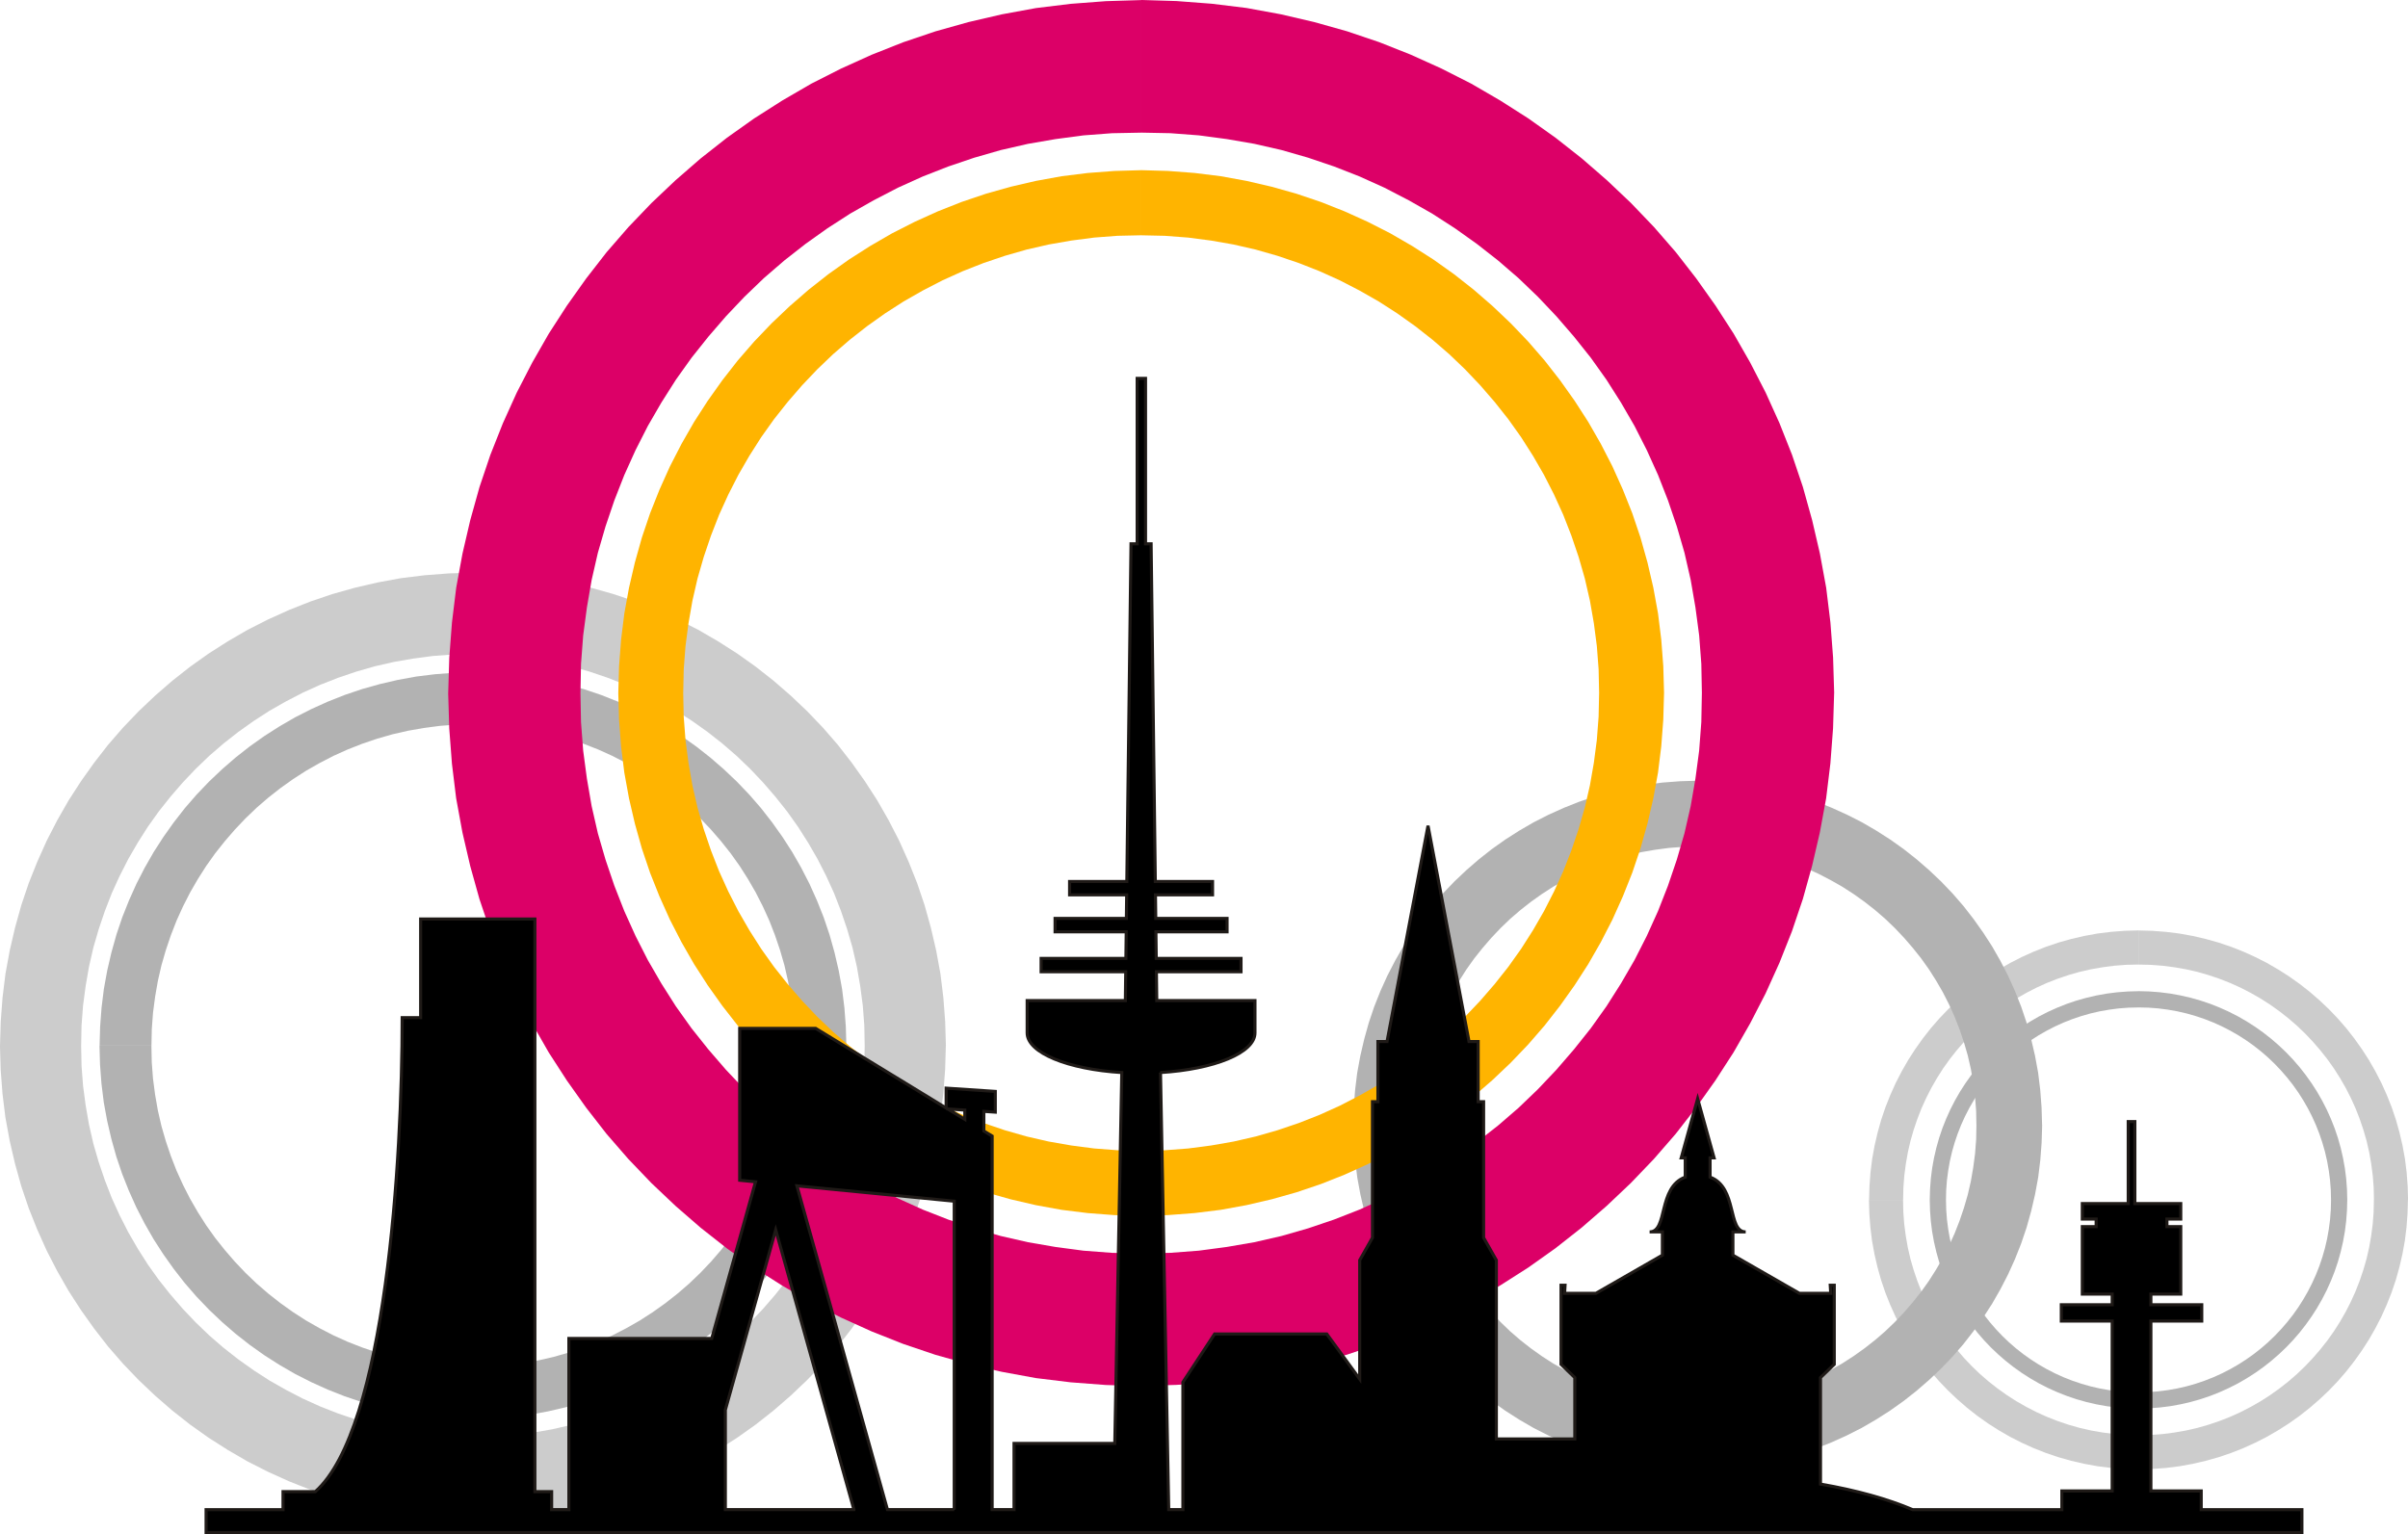 <?xml version="1.0" encoding="UTF-8"?>
<!DOCTYPE svg PUBLIC "-//W3C//DTD SVG 1.1//EN" "http://www.w3.org/Graphics/SVG/1.1/DTD/svg11.dtd">
<!-- Creator: CorelDRAW -->
<svg xmlns="http://www.w3.org/2000/svg" xml:space="preserve" width="156.505mm" height="99.732mm" style="shape-rendering:geometricPrecision; text-rendering:geometricPrecision; image-rendering:optimizeQuality; fill-rule:evenodd; clip-rule:evenodd"
viewBox="0 0 153.929 98.091"
 xmlns:xlink="http://www.w3.org/1999/xlink">
 <defs>
  <style type="text/css">
   <![CDATA[
    .str0 {stroke:#1F1A17;stroke-width:0.197}
    .fil4 {fill:black}
    .fil0 {fill:#B2B2B2;fill-rule:nonzero}
    .fil1 {fill:#CCCCCC;fill-rule:nonzero}
    .fil3 {fill:#DC0067;fill-rule:nonzero}
    .fil2 {fill:#FFB400;fill-rule:nonzero}
   ]]>
  </style>
 </defs>
 <g id="Ebene_x0020_1">
  <g>
   <path class="fil0" d="M150.046 76.721l-1.037 0 0 0 -0.015 -0.636 -0.048 -0.625 -0.08 -0.615 -0.107 -0.605 -0.137 -0.596 -0.167 -0.582 -0.193 -0.571 -0.22 -0.56 -0.247 -0.544 -0.271 -0.531 -0.297 -0.515 -0.319 -0.5 -0.343 -0.483 -0.367 -0.464 -0.387 -0.447 -0.406 -0.427 -0.427 -0.408 -0.447 -0.387 -0.464 -0.365 -0.483 -0.343 -0.5 -0.321 -0.515 -0.295 -0.531 -0.273 -0.546 -0.247 -0.558 -0.219 -0.572 -0.194 -0.584 -0.167 -0.596 -0.137 -0.605 -0.107 -0.615 -0.08 -0.625 -0.047 -0.636 -0.015 0 -1.041 0.684 0.019 0.678 0.052 0.668 0.084 0.658 0.119 0.645 0.149 0.633 0.179 0.62 0.21 0.607 0.24 0.591 0.267 0.575 0.293 0.559 0.323 0.541 0.346 0.523 0.372 0.505 0.397 0.484 0.419 0.464 0.441 0.443 0.464 0.419 0.484 0.395 0.505 0.372 0.523 0.348 0.541 0.321 0.559 0.295 0.575 0.267 0.592 0.24 0.605 0.21 0.62 0.179 0.635 0.149 0.645 0.119 0.658 0.084 0.668 0.051 0.678 0.019 0.684 0 0zm-13.344 13.346l0 -1.041 0 0 0.636 -0.015 0.625 -0.047 0.615 -0.08 0.605 -0.107 0.596 -0.137 0.584 -0.167 0.572 -0.194 0.558 -0.219 0.546 -0.247 0.531 -0.273 0.515 -0.295 0.5 -0.321 0.483 -0.343 0.464 -0.365 0.447 -0.387 0.427 -0.408 0.406 -0.427 0.387 -0.447 0.367 -0.464 0.343 -0.483 0.319 -0.5 0.297 -0.515 0.271 -0.531 0.247 -0.544 0.22 -0.56 0.193 -0.571 0.167 -0.582 0.137 -0.596 0.107 -0.605 0.08 -0.615 0.048 -0.625 0.015 -0.636 1.037 0 -0.019 0.684 -0.051 0.678 -0.084 0.668 -0.119 0.658 -0.149 0.645 -0.179 0.635 -0.21 0.62 -0.24 0.605 -0.267 0.592 -0.295 0.575 -0.321 0.559 -0.348 0.541 -0.372 0.523 -0.395 0.505 -0.419 0.484 -0.443 0.464 -0.464 0.441 -0.484 0.419 -0.505 0.397 -0.523 0.372 -0.541 0.346 -0.559 0.323 -0.575 0.293 -0.591 0.267 -0.607 0.24 -0.62 0.21 -0.633 0.179 -0.645 0.149 -0.658 0.119 -0.668 0.084 -0.678 0.052 -0.684 0.019 0 0zm-13.344 -13.346l1.037 0 0 0 0.015 0.636 0.048 0.625 0.08 0.615 0.107 0.605 0.137 0.596 0.167 0.582 0.193 0.571 0.22 0.56 0.247 0.544 0.271 0.531 0.297 0.515 0.319 0.5 0.343 0.483 0.367 0.464 0.387 0.447 0.406 0.427 0.427 0.408 0.447 0.387 0.464 0.365 0.483 0.343 0.5 0.321 0.515 0.295 0.531 0.273 0.546 0.247 0.558 0.219 0.572 0.194 0.584 0.167 0.596 0.137 0.605 0.107 0.615 0.08 0.625 0.047 0.636 0.015 0 1.041 -0.684 -0.019 -0.678 -0.052 -0.668 -0.084 -0.658 -0.119 -0.645 -0.149 -0.633 -0.179 -0.62 -0.21 -0.607 -0.24 -0.591 -0.267 -0.575 -0.293 -0.559 -0.323 -0.541 -0.346 -0.523 -0.372 -0.505 -0.397 -0.484 -0.419 -0.464 -0.441 -0.443 -0.464 -0.419 -0.484 -0.395 -0.505 -0.372 -0.523 -0.348 -0.541 -0.321 -0.559 -0.295 -0.575 -0.267 -0.592 -0.24 -0.605 -0.21 -0.62 -0.179 -0.635 -0.149 -0.645 -0.119 -0.658 -0.084 -0.668 -0.051 -0.678 -0.019 -0.684 0 0zm13.344 -13.346l0 1.041 0 0 -0.636 0.015 -0.625 0.047 -0.615 0.08 -0.605 0.107 -0.596 0.137 -0.584 0.167 -0.572 0.194 -0.558 0.219 -0.546 0.247 -0.531 0.273 -0.515 0.295 -0.5 0.321 -0.483 0.343 -0.464 0.365 -0.447 0.387 -0.427 0.408 -0.406 0.427 -0.387 0.447 -0.367 0.464 -0.343 0.483 -0.319 0.5 -0.297 0.515 -0.271 0.531 -0.247 0.544 -0.22 0.56 -0.193 0.571 -0.167 0.582 -0.137 0.596 -0.107 0.605 -0.08 0.615 -0.048 0.625 -0.015 0.636 -1.037 0 0.019 -0.684 0.051 -0.678 0.084 -0.668 0.119 -0.658 0.149 -0.645 0.179 -0.635 0.21 -0.62 0.24 -0.605 0.267 -0.592 0.295 -0.575 0.321 -0.559 0.348 -0.541 0.372 -0.523 0.395 -0.505 0.419 -0.484 0.443 -0.464 0.464 -0.441 0.484 -0.419 0.505 -0.397 0.523 -0.372 0.541 -0.346 0.559 -0.323 0.575 -0.293 0.591 -0.267 0.607 -0.24 0.62 -0.21 0.633 -0.179 0.645 -0.149 0.658 -0.119 0.668 -0.084 0.678 -0.052 0.684 -0.019 0 0z"/>
  </g>
  <g>
   <path class="fil1" d="M153.929 76.721l-2.176 0 0 0 -0.017 -0.779 -0.058 -0.764 -0.098 -0.752 -0.129 -0.739 -0.167 -0.73 -0.205 -0.71 -0.237 -0.699 -0.268 -0.686 -0.302 -0.664 -0.331 -0.649 -0.363 -0.629 -0.39 -0.612 -0.42 -0.59 -0.449 -0.567 -0.473 -0.547 -0.496 -0.522 -0.522 -0.5 -0.547 -0.473 -0.567 -0.445 -0.59 -0.42 -0.612 -0.394 -0.629 -0.359 -0.649 -0.335 -0.668 -0.302 -0.682 -0.268 -0.699 -0.237 -0.715 -0.205 -0.73 -0.167 -0.739 -0.129 -0.752 -0.098 -0.764 -0.058 -0.779 -0.017 0 -2.183 0.881 0.025 0.875 0.067 0.863 0.107 0.85 0.155 0.832 0.193 0.817 0.23 0.801 0.271 0.784 0.31 0.762 0.345 0.743 0.378 0.723 0.418 0.697 0.445 0.675 0.48 0.652 0.513 0.624 0.541 0.599 0.568 0.573 0.599 0.541 0.624 0.509 0.652 0.48 0.675 0.449 0.697 0.414 0.723 0.382 0.743 0.345 0.766 0.31 0.78 0.271 0.801 0.23 0.821 0.193 0.832 0.155 0.85 0.107 0.863 0.066 0.875 0.025 0.882 0 0zm-17.227 17.231l0 -2.183 0 0 0.779 -0.017 0.764 -0.058 0.752 -0.098 0.739 -0.129 0.73 -0.167 0.715 -0.205 0.699 -0.237 0.682 -0.268 0.668 -0.302 0.649 -0.335 0.629 -0.359 0.612 -0.394 0.59 -0.42 0.567 -0.445 0.547 -0.473 0.522 -0.5 0.496 -0.522 0.473 -0.547 0.449 -0.567 0.42 -0.59 0.39 -0.612 0.363 -0.629 0.331 -0.649 0.302 -0.664 0.268 -0.686 0.237 -0.699 0.205 -0.71 0.167 -0.73 0.129 -0.739 0.098 -0.752 0.058 -0.764 0.017 -0.779 2.176 0 -0.025 0.882 -0.066 0.875 -0.107 0.863 -0.155 0.85 -0.193 0.832 -0.23 0.821 -0.271 0.801 -0.31 0.78 -0.345 0.766 -0.382 0.743 -0.414 0.723 -0.449 0.697 -0.48 0.675 -0.509 0.652 -0.541 0.624 -0.573 0.599 -0.599 0.568 -0.624 0.541 -0.652 0.513 -0.675 0.48 -0.697 0.445 -0.723 0.418 -0.743 0.378 -0.762 0.345 -0.784 0.31 -0.801 0.271 -0.817 0.23 -0.832 0.193 -0.85 0.155 -0.863 0.107 -0.875 0.067 -0.881 0.025 0 0zm-17.227 -17.231l2.176 0 0 0 0.017 0.779 0.058 0.764 0.098 0.752 0.129 0.739 0.167 0.73 0.205 0.71 0.237 0.699 0.268 0.686 0.302 0.664 0.331 0.649 0.363 0.629 0.39 0.612 0.42 0.59 0.449 0.567 0.473 0.547 0.496 0.522 0.522 0.5 0.547 0.473 0.567 0.445 0.59 0.42 0.612 0.394 0.629 0.359 0.649 0.335 0.668 0.302 0.682 0.268 0.699 0.237 0.715 0.205 0.73 0.167 0.739 0.129 0.752 0.098 0.764 0.058 0.779 0.017 0 2.183 -0.881 -0.025 -0.875 -0.067 -0.863 -0.107 -0.85 -0.155 -0.832 -0.193 -0.817 -0.23 -0.801 -0.271 -0.784 -0.31 -0.762 -0.345 -0.743 -0.378 -0.723 -0.418 -0.697 -0.445 -0.675 -0.48 -0.652 -0.513 -0.624 -0.541 -0.599 -0.568 -0.573 -0.599 -0.541 -0.624 -0.509 -0.652 -0.48 -0.675 -0.449 -0.697 -0.414 -0.723 -0.382 -0.743 -0.345 -0.766 -0.31 -0.78 -0.271 -0.801 -0.23 -0.821 -0.193 -0.832 -0.155 -0.85 -0.107 -0.863 -0.066 -0.875 -0.025 -0.882 0 0zm17.227 -17.231l0 2.183 0 0 -0.779 0.017 -0.764 0.058 -0.752 0.098 -0.739 0.129 -0.73 0.167 -0.715 0.205 -0.699 0.237 -0.682 0.268 -0.668 0.302 -0.649 0.335 -0.629 0.359 -0.612 0.394 -0.59 0.42 -0.567 0.445 -0.547 0.473 -0.522 0.5 -0.496 0.522 -0.473 0.547 -0.449 0.567 -0.42 0.59 -0.39 0.612 -0.363 0.629 -0.331 0.649 -0.302 0.664 -0.268 0.686 -0.237 0.699 -0.205 0.71 -0.167 0.73 -0.129 0.739 -0.098 0.752 -0.058 0.764 -0.017 0.779 -2.176 0 0.025 -0.882 0.066 -0.875 0.107 -0.863 0.155 -0.85 0.193 -0.832 0.23 -0.821 0.271 -0.801 0.31 -0.78 0.345 -0.766 0.382 -0.743 0.414 -0.723 0.449 -0.697 0.48 -0.675 0.509 -0.652 0.541 -0.624 0.573 -0.599 0.599 -0.568 0.624 -0.541 0.652 -0.513 0.675 -0.48 0.697 -0.445 0.723 -0.418 0.743 -0.378 0.762 -0.345 0.784 -0.31 0.801 -0.271 0.817 -0.23 0.832 -0.193 0.85 -0.155 0.863 -0.107 0.875 -0.067 0.881 -0.025 0 0z"/>
  </g>
  <g>
   <path class="fil1" d="M60.462 66.858l-5.187 0 0 0 -0.026 -1.3 -0.097 -1.271 -0.166 -1.251 -0.213 -1.229 -0.278 -1.215 -0.342 -1.179 -0.394 -1.162 -0.444 -1.143 -0.503 -1.102 -0.55 -1.08 -0.605 -1.046 -0.648 -1.02 -0.7 -0.982 -0.749 -0.942 -0.788 -0.911 -0.824 -0.868 -0.869 -0.834 -0.912 -0.788 -0.943 -0.739 -0.982 -0.699 -1.02 -0.658 -1.046 -0.594 -1.08 -0.56 -1.113 -0.503 -1.133 -0.444 -1.162 -0.394 -1.19 -0.342 -1.215 -0.278 -1.229 -0.213 -1.251 -0.166 -1.272 -0.096 -1.3 -0.026 0 -5.205 1.544 0.046 1.535 0.117 1.515 0.186 1.493 0.274 1.458 0.339 1.433 0.403 1.406 0.475 1.377 0.546 1.336 0.604 1.303 0.661 1.269 0.737 1.223 0.78 1.185 0.842 1.145 0.902 1.094 0.95 1.051 0.997 1.006 1.051 0.95 1.094 0.891 1.146 0.842 1.185 0.79 1.223 0.726 1.269 0.671 1.303 0.604 1.346 0.546 1.367 0.475 1.406 0.403 1.444 0.339 1.459 0.274 1.493 0.186 1.515 0.117 1.536 0.046 1.544 0 0zm-30.231 30.24l0 -5.205 0 0 1.3 -0.026 1.272 -0.096 1.251 -0.166 1.229 -0.213 1.215 -0.278 1.19 -0.342 1.162 -0.394 1.133 -0.444 1.113 -0.503 1.08 -0.56 1.046 -0.594 1.02 -0.658 0.982 -0.699 0.943 -0.739 0.912 -0.788 0.869 -0.834 0.824 -0.868 0.788 -0.911 0.749 -0.942 0.7 -0.982 0.648 -1.02 0.605 -1.046 0.55 -1.08 0.503 -1.102 0.444 -1.143 0.394 -1.162 0.342 -1.179 0.278 -1.215 0.213 -1.229 0.166 -1.251 0.097 -1.271 0.026 -1.3 5.187 0 -0.046 1.544 -0.117 1.536 -0.186 1.515 -0.274 1.493 -0.339 1.459 -0.403 1.444 -0.475 1.406 -0.546 1.367 -0.604 1.346 -0.671 1.303 -0.726 1.269 -0.79 1.223 -0.842 1.185 -0.891 1.146 -0.95 1.094 -1.006 1.051 -1.051 0.997 -1.094 0.95 -1.145 0.902 -1.185 0.842 -1.223 0.78 -1.269 0.737 -1.303 0.661 -1.336 0.604 -1.377 0.546 -1.406 0.475 -1.433 0.403 -1.458 0.339 -1.493 0.274 -1.515 0.186 -1.535 0.117 -1.544 0.046 0 0zm-30.231 -30.24l5.187 0 0 0 0.026 1.3 0.097 1.271 0.166 1.251 0.213 1.229 0.278 1.215 0.342 1.179 0.394 1.162 0.444 1.143 0.503 1.102 0.55 1.08 0.605 1.046 0.648 1.02 0.7 0.982 0.749 0.942 0.788 0.911 0.824 0.868 0.869 0.834 0.912 0.788 0.943 0.739 0.982 0.699 1.02 0.658 1.046 0.594 1.08 0.56 1.113 0.503 1.133 0.444 1.162 0.394 1.19 0.342 1.215 0.278 1.229 0.213 1.251 0.166 1.272 0.096 1.3 0.026 0 5.205 -1.544 -0.046 -1.535 -0.117 -1.515 -0.186 -1.493 -0.274 -1.458 -0.339 -1.433 -0.403 -1.406 -0.475 -1.377 -0.546 -1.336 -0.604 -1.303 -0.661 -1.269 -0.737 -1.223 -0.78 -1.185 -0.842 -1.145 -0.902 -1.094 -0.95 -1.051 -0.997 -1.006 -1.051 -0.95 -1.094 -0.891 -1.146 -0.842 -1.185 -0.79 -1.223 -0.726 -1.269 -0.671 -1.303 -0.604 -1.346 -0.546 -1.367 -0.475 -1.406 -0.403 -1.444 -0.339 -1.459 -0.274 -1.493 -0.186 -1.515 -0.117 -1.536 -0.046 -1.544 0 0zm30.231 -30.24l0 5.205 0 0 -1.3 0.026 -1.272 0.096 -1.251 0.166 -1.229 0.213 -1.215 0.278 -1.19 0.342 -1.162 0.394 -1.133 0.444 -1.113 0.503 -1.08 0.56 -1.046 0.594 -1.02 0.658 -0.982 0.699 -0.943 0.739 -0.912 0.788 -0.869 0.834 -0.824 0.868 -0.788 0.911 -0.749 0.942 -0.7 0.982 -0.648 1.02 -0.605 1.046 -0.55 1.08 -0.503 1.102 -0.444 1.143 -0.394 1.162 -0.342 1.179 -0.278 1.215 -0.213 1.229 -0.166 1.251 -0.097 1.271 -0.026 1.3 -5.187 0 0.046 -1.544 0.117 -1.536 0.186 -1.515 0.274 -1.493 0.339 -1.459 0.403 -1.444 0.475 -1.406 0.546 -1.367 0.604 -1.346 0.671 -1.303 0.726 -1.269 0.79 -1.223 0.842 -1.185 0.891 -1.146 0.95 -1.094 1.006 -1.051 1.051 -0.997 1.094 -0.95 1.145 -0.902 1.185 -0.842 1.223 -0.78 1.269 -0.737 1.303 -0.661 1.336 -0.604 1.377 -0.546 1.406 -0.475 1.433 -0.403 1.458 -0.339 1.493 -0.274 1.515 -0.186 1.535 -0.117 1.544 -0.046 0 0z"/>
  </g>
  <g>
   <path class="fil0" d="M54.099 66.858l-3.316 0 0 0 -0.022 -1.065 -0.079 -1.043 -0.135 -1.027 -0.176 -1.009 -0.229 -0.996 -0.28 -0.969 -0.323 -0.954 -0.365 -0.937 -0.412 -0.906 -0.452 -0.886 -0.496 -0.859 -0.532 -0.836 -0.574 -0.806 -0.614 -0.774 -0.646 -0.747 -0.677 -0.713 -0.713 -0.683 -0.748 -0.646 -0.774 -0.608 -0.806 -0.574 -0.836 -0.539 -0.859 -0.489 -0.886 -0.458 -0.913 -0.412 -0.931 -0.365 -0.954 -0.323 -0.976 -0.28 -0.997 -0.228 -1.009 -0.176 -1.027 -0.135 -1.044 -0.079 -1.065 -0.022 0 -3.327 1.22 0.035 1.212 0.092 1.196 0.148 1.178 0.215 1.152 0.268 1.132 0.319 1.11 0.375 1.086 0.43 1.055 0.477 1.029 0.523 1.001 0.58 0.966 0.617 0.936 0.665 0.904 0.711 0.864 0.75 0.83 0.787 0.794 0.83 0.75 0.864 0.705 0.904 0.665 0.936 0.623 0.966 0.574 1.002 0.529 1.029 0.477 1.062 0.43 1.08 0.375 1.11 0.319 1.138 0.268 1.152 0.215 1.178 0.148 1.196 0.092 1.212 0.035 1.221 0 0zm-23.868 23.874l0 -3.327 0 0 1.065 -0.022 1.044 -0.079 1.027 -0.135 1.009 -0.176 0.997 -0.228 0.976 -0.28 0.954 -0.323 0.931 -0.365 0.913 -0.412 0.886 -0.458 0.859 -0.489 0.836 -0.539 0.806 -0.574 0.774 -0.608 0.748 -0.646 0.713 -0.683 0.677 -0.713 0.646 -0.747 0.614 -0.774 0.574 -0.806 0.532 -0.836 0.496 -0.859 0.452 -0.886 0.412 -0.906 0.365 -0.937 0.323 -0.954 0.28 -0.969 0.229 -0.996 0.176 -1.009 0.135 -1.027 0.079 -1.043 0.022 -1.065 3.316 0 -0.035 1.221 -0.092 1.212 -0.148 1.196 -0.215 1.178 -0.268 1.152 -0.319 1.138 -0.375 1.11 -0.43 1.08 -0.477 1.062 -0.529 1.029 -0.574 1.002 -0.623 0.966 -0.665 0.936 -0.705 0.904 -0.75 0.864 -0.794 0.83 -0.83 0.787 -0.864 0.75 -0.904 0.711 -0.936 0.665 -0.966 0.617 -1.001 0.58 -1.029 0.523 -1.055 0.477 -1.086 0.43 -1.11 0.375 -1.132 0.319 -1.152 0.268 -1.178 0.215 -1.196 0.148 -1.212 0.092 -1.22 0.035 0 0zm-23.868 -23.874l3.316 0 0 0 0.022 1.065 0.079 1.043 0.135 1.027 0.176 1.009 0.229 0.996 0.28 0.969 0.323 0.954 0.365 0.937 0.412 0.906 0.452 0.886 0.496 0.859 0.532 0.836 0.574 0.806 0.614 0.774 0.646 0.747 0.677 0.713 0.713 0.683 0.748 0.646 0.774 0.608 0.806 0.574 0.836 0.539 0.859 0.489 0.886 0.458 0.913 0.412 0.931 0.365 0.954 0.323 0.976 0.28 0.997 0.228 1.009 0.176 1.027 0.135 1.044 0.079 1.065 0.022 0 3.327 -1.22 -0.035 -1.212 -0.092 -1.196 -0.148 -1.178 -0.215 -1.152 -0.268 -1.132 -0.319 -1.11 -0.375 -1.086 -0.43 -1.055 -0.477 -1.029 -0.523 -1.001 -0.58 -0.966 -0.617 -0.936 -0.665 -0.904 -0.711 -0.864 -0.75 -0.83 -0.787 -0.794 -0.83 -0.75 -0.864 -0.705 -0.904 -0.665 -0.936 -0.623 -0.966 -0.574 -1.002 -0.529 -1.029 -0.477 -1.062 -0.43 -1.08 -0.375 -1.11 -0.319 -1.138 -0.268 -1.152 -0.215 -1.178 -0.148 -1.196 -0.092 -1.212 -0.035 -1.221 0 0zm23.868 -23.874l0 3.327 0 0 -1.065 0.022 -1.044 0.079 -1.027 0.135 -1.009 0.176 -0.997 0.228 -0.976 0.28 -0.954 0.323 -0.931 0.365 -0.913 0.412 -0.886 0.458 -0.859 0.489 -0.836 0.539 -0.806 0.574 -0.774 0.608 -0.748 0.646 -0.713 0.683 -0.677 0.713 -0.646 0.747 -0.614 0.774 -0.574 0.806 -0.532 0.836 -0.496 0.859 -0.452 0.886 -0.412 0.906 -0.365 0.937 -0.323 0.954 -0.28 0.969 -0.229 0.996 -0.176 1.009 -0.135 1.027 -0.079 1.043 -0.022 1.065 -3.316 0 0.035 -1.221 0.092 -1.212 0.148 -1.196 0.215 -1.178 0.268 -1.152 0.319 -1.138 0.375 -1.11 0.43 -1.08 0.477 -1.062 0.529 -1.029 0.574 -1.002 0.623 -0.966 0.665 -0.936 0.705 -0.904 0.75 -0.864 0.794 -0.83 0.83 -0.787 0.864 -0.75 0.904 -0.711 0.936 -0.665 0.966 -0.617 1.001 -0.58 1.029 -0.523 1.055 -0.477 1.086 -0.43 1.11 -0.375 1.132 -0.319 1.152 -0.268 1.178 -0.215 1.196 -0.148 1.212 -0.092 1.22 -0.035 0 0z"/>
  </g>
  <g>
   <path class="fil0" d="M130.542 71.938l-4.202 0 0 0 -0.018 -0.926 -0.069 -0.904 -0.118 -0.89 -0.151 -0.874 -0.198 -0.865 -0.244 -0.838 -0.28 -0.827 -0.316 -0.806 -0.358 -0.792 -0.391 -0.768 -0.43 -0.743 -0.461 -0.726 -0.498 -0.699 -0.534 -0.67 -0.56 -0.649 -0.586 -0.618 -0.618 -0.594 -0.649 -0.56 -0.67 -0.526 -0.699 -0.498 -0.726 -0.469 -0.744 -0.422 -0.768 -0.399 -0.792 -0.358 -0.806 -0.316 -0.827 -0.28 -0.847 -0.244 -0.865 -0.198 -0.874 -0.15 -0.89 -0.118 -0.905 -0.069 -0.926 -0.018 0 -4.216 1.123 0.034 1.118 0.085 1.103 0.135 1.087 0.2 1.062 0.247 1.043 0.293 1.024 0.346 1.003 0.398 0.972 0.44 0.949 0.481 0.924 0.537 0.89 0.568 0.863 0.613 0.834 0.657 0.797 0.692 0.766 0.725 0.733 0.766 0.692 0.797 0.649 0.835 0.613 0.863 0.576 0.89 0.529 0.925 0.489 0.949 0.44 0.973 0.398 1.003 0.346 1.024 0.293 1.052 0.247 1.062 0.2 1.088 0.135 1.104 0.085 1.118 0.034 1.124 0 0zm-22.018 22.025l0 -4.216 0 0 0.926 -0.018 0.905 -0.069 0.89 -0.118 0.874 -0.15 0.865 -0.198 0.847 -0.244 0.827 -0.28 0.806 -0.316 0.792 -0.358 0.768 -0.399 0.744 -0.422 0.726 -0.469 0.699 -0.498 0.67 -0.526 0.649 -0.56 0.618 -0.594 0.586 -0.618 0.56 -0.649 0.534 -0.67 0.498 -0.699 0.461 -0.726 0.43 -0.743 0.391 -0.768 0.358 -0.792 0.316 -0.806 0.28 -0.827 0.244 -0.838 0.198 -0.865 0.151 -0.874 0.118 -0.89 0.069 -0.904 0.018 -0.926 4.202 0 -0.034 1.124 -0.085 1.118 -0.135 1.104 -0.2 1.088 -0.247 1.062 -0.293 1.052 -0.346 1.024 -0.398 1.003 -0.44 0.973 -0.489 0.949 -0.529 0.925 -0.576 0.89 -0.613 0.863 -0.649 0.835 -0.692 0.797 -0.733 0.766 -0.766 0.725 -0.797 0.692 -0.834 0.657 -0.863 0.613 -0.89 0.568 -0.924 0.537 -0.949 0.481 -0.972 0.44 -1.003 0.398 -1.024 0.346 -1.043 0.293 -1.062 0.247 -1.087 0.2 -1.103 0.135 -1.118 0.085 -1.123 0.034 0 0zm-22.018 -22.025l4.202 0 0 0 0.018 0.926 0.069 0.904 0.118 0.89 0.151 0.874 0.198 0.865 0.244 0.838 0.28 0.827 0.316 0.806 0.358 0.792 0.391 0.768 0.43 0.743 0.461 0.726 0.498 0.699 0.534 0.67 0.56 0.649 0.586 0.618 0.618 0.594 0.649 0.56 0.67 0.526 0.699 0.498 0.726 0.469 0.744 0.422 0.768 0.399 0.792 0.358 0.806 0.316 0.827 0.28 0.847 0.244 0.865 0.198 0.874 0.15 0.89 0.118 0.905 0.069 0.926 0.018 0 4.216 -1.123 -0.034 -1.118 -0.085 -1.103 -0.135 -1.087 -0.2 -1.062 -0.247 -1.043 -0.293 -1.024 -0.346 -1.003 -0.398 -0.972 -0.44 -0.949 -0.481 -0.924 -0.537 -0.89 -0.568 -0.863 -0.613 -0.834 -0.657 -0.797 -0.692 -0.766 -0.725 -0.733 -0.766 -0.692 -0.797 -0.649 -0.835 -0.613 -0.863 -0.576 -0.89 -0.529 -0.925 -0.489 -0.949 -0.44 -0.973 -0.398 -1.003 -0.346 -1.024 -0.293 -1.052 -0.247 -1.062 -0.2 -1.088 -0.135 -1.104 -0.085 -1.118 -0.034 -1.124 0 0zm22.018 -22.025l0 4.216 0 0 -0.926 0.018 -0.905 0.069 -0.89 0.118 -0.874 0.15 -0.865 0.198 -0.847 0.244 -0.827 0.28 -0.806 0.316 -0.792 0.358 -0.768 0.399 -0.744 0.422 -0.726 0.469 -0.699 0.498 -0.67 0.526 -0.649 0.56 -0.618 0.594 -0.586 0.618 -0.56 0.649 -0.534 0.67 -0.498 0.699 -0.461 0.726 -0.43 0.743 -0.391 0.768 -0.358 0.792 -0.316 0.806 -0.28 0.827 -0.244 0.838 -0.198 0.865 -0.151 0.874 -0.118 0.89 -0.069 0.904 -0.018 0.926 -4.202 0 0.034 -1.124 0.085 -1.118 0.135 -1.104 0.2 -1.088 0.247 -1.062 0.293 -1.052 0.346 -1.024 0.398 -1.003 0.44 -0.973 0.489 -0.949 0.529 -0.925 0.576 -0.89 0.613 -0.863 0.649 -0.835 0.692 -0.797 0.733 -0.766 0.766 -0.725 0.797 -0.692 0.834 -0.657 0.863 -0.613 0.89 -0.568 0.924 -0.537 0.949 -0.481 0.972 -0.44 1.003 -0.398 1.024 -0.346 1.043 -0.293 1.062 -0.247 1.087 -0.2 1.103 -0.135 1.118 -0.085 1.123 -0.034 0 0z"/>
  </g>
  <g>
   <path class="fil2" d="M106.373 44.312l-4.15 0 0 0 -0.033 -1.515 -0.113 -1.486 -0.191 -1.463 -0.251 -1.438 -0.326 -1.419 -0.398 -1.382 -0.461 -1.359 -0.521 -1.334 -0.587 -1.291 -0.644 -1.262 -0.706 -1.223 -0.759 -1.191 -0.817 -1.148 -0.874 -1.103 -0.921 -1.064 -0.965 -1.016 -1.016 -0.973 -1.065 -0.92 -1.103 -0.866 -1.148 -0.817 -1.191 -0.767 -1.224 -0.698 -1.263 -0.652 -1.299 -0.587 -1.326 -0.521 -1.359 -0.46 -1.39 -0.398 -1.419 -0.326 -1.438 -0.251 -1.463 -0.191 -1.487 -0.113 -1.516 -0.033 0 -4.164 1.71 0.049 1.697 0.129 1.674 0.207 1.649 0.3 1.614 0.375 1.585 0.447 1.554 0.525 1.521 0.602 1.478 0.669 1.441 0.733 1.402 0.812 1.353 0.864 1.31 0.931 1.265 0.996 1.21 1.05 1.162 1.103 1.111 1.162 1.05 1.211 0.988 1.266 0.931 1.31 0.872 1.353 0.804 1.402 0.741 1.441 0.668 1.486 0.602 1.513 0.525 1.554 0.447 1.593 0.375 1.614 0.3 1.649 0.207 1.674 0.129 1.698 0.049 1.711 0 0zm-33.425 33.432l0 -4.164 0 0 1.516 -0.033 1.487 -0.113 1.463 -0.191 1.438 -0.251 1.419 -0.326 1.39 -0.398 1.359 -0.46 1.326 -0.521 1.299 -0.587 1.263 -0.652 1.224 -0.698 1.191 -0.767 1.148 -0.817 1.103 -0.866 1.065 -0.92 1.016 -0.973 0.965 -1.016 0.921 -1.064 0.874 -1.103 0.817 -1.148 0.759 -1.191 0.706 -1.223 0.644 -1.262 0.587 -1.291 0.521 -1.334 0.461 -1.359 0.398 -1.382 0.326 -1.419 0.251 -1.438 0.191 -1.463 0.113 -1.486 0.033 -1.515 4.15 0 -0.049 1.711 -0.129 1.698 -0.207 1.674 -0.3 1.649 -0.375 1.614 -0.447 1.593 -0.525 1.554 -0.602 1.513 -0.668 1.486 -0.741 1.441 -0.804 1.402 -0.872 1.353 -0.931 1.31 -0.988 1.266 -1.05 1.211 -1.111 1.162 -1.162 1.103 -1.21 1.05 -1.265 0.996 -1.31 0.931 -1.353 0.864 -1.402 0.812 -1.441 0.733 -1.478 0.669 -1.521 0.602 -1.554 0.525 -1.585 0.447 -1.614 0.375 -1.649 0.3 -1.674 0.207 -1.697 0.129 -1.71 0.049 0 0zm-33.425 -33.432l4.15 0 0 0 0.033 1.515 0.113 1.486 0.191 1.463 0.251 1.438 0.326 1.419 0.398 1.382 0.461 1.359 0.521 1.334 0.587 1.291 0.644 1.262 0.706 1.223 0.759 1.191 0.817 1.148 0.874 1.103 0.921 1.064 0.965 1.016 1.016 0.973 1.065 0.92 1.103 0.866 1.148 0.817 1.191 0.767 1.224 0.698 1.263 0.652 1.299 0.587 1.326 0.521 1.359 0.46 1.39 0.398 1.419 0.326 1.438 0.251 1.463 0.191 1.487 0.113 1.516 0.033 0 4.164 -1.71 -0.049 -1.697 -0.129 -1.674 -0.207 -1.649 -0.3 -1.614 -0.375 -1.585 -0.447 -1.554 -0.525 -1.521 -0.602 -1.478 -0.669 -1.441 -0.733 -1.402 -0.812 -1.353 -0.864 -1.31 -0.931 -1.265 -0.996 -1.21 -1.05 -1.162 -1.103 -1.111 -1.162 -1.05 -1.211 -0.988 -1.266 -0.931 -1.31 -0.872 -1.353 -0.804 -1.402 -0.741 -1.441 -0.668 -1.486 -0.602 -1.513 -0.525 -1.554 -0.447 -1.593 -0.375 -1.614 -0.3 -1.649 -0.207 -1.674 -0.129 -1.698 -0.049 -1.711 0 0zm33.425 -33.432l0 4.164 0 0 -1.516 0.033 -1.487 0.113 -1.463 0.191 -1.438 0.251 -1.419 0.326 -1.39 0.398 -1.359 0.46 -1.326 0.521 -1.299 0.587 -1.263 0.652 -1.224 0.698 -1.191 0.767 -1.148 0.817 -1.103 0.866 -1.065 0.92 -1.016 0.973 -0.965 1.016 -0.921 1.064 -0.874 1.103 -0.817 1.148 -0.759 1.191 -0.706 1.223 -0.644 1.262 -0.587 1.291 -0.521 1.334 -0.461 1.359 -0.398 1.382 -0.326 1.419 -0.251 1.438 -0.191 1.463 -0.113 1.486 -0.033 1.515 -4.15 0 0.049 -1.711 0.129 -1.698 0.207 -1.674 0.3 -1.649 0.375 -1.614 0.447 -1.593 0.525 -1.554 0.602 -1.513 0.668 -1.486 0.741 -1.441 0.804 -1.402 0.872 -1.353 0.931 -1.31 0.988 -1.266 1.05 -1.211 1.111 -1.162 1.162 -1.103 1.21 -1.05 1.265 -0.996 1.31 -0.931 1.353 -0.864 1.402 -0.812 1.441 -0.733 1.478 -0.669 1.521 -0.602 1.554 -0.525 1.585 -0.447 1.614 -0.375 1.649 -0.3 1.674 -0.207 1.697 -0.129 1.71 -0.049 0 0z"/>
  </g>
  <g>
   <path class="fil3" d="M117.246 44.312l-8.454 0 0 0 -0.036 -1.863 -0.138 -1.819 -0.238 -1.79 -0.303 -1.758 -0.398 -1.74 -0.49 -1.686 -0.564 -1.663 -0.635 -1.621 -0.72 -1.593 -0.786 -1.546 -0.866 -1.496 -0.927 -1.46 -1.002 -1.405 -1.074 -1.348 -1.127 -1.305 -1.178 -1.243 -1.243 -1.194 -1.306 -1.127 -1.349 -1.057 -1.406 -1.001 -1.461 -0.943 -1.496 -0.849 -1.546 -0.802 -1.593 -0.72 -1.621 -0.635 -1.664 -0.564 -1.703 -0.49 -1.74 -0.398 -1.758 -0.303 -1.791 -0.238 -1.82 -0.138 -1.864 -0.036 0 -8.482 2.26 0.069 2.249 0.171 2.22 0.271 2.188 0.402 2.137 0.497 2.1 0.59 2.06 0.696 2.018 0.8 1.956 0.885 1.909 0.968 1.86 1.081 1.791 1.142 1.736 1.233 1.679 1.322 1.603 1.392 1.54 1.459 1.476 1.541 1.392 1.603 1.305 1.679 1.233 1.737 1.158 1.792 1.064 1.86 0.984 1.91 0.885 1.957 0.8 2.018 0.696 2.061 0.59 2.117 0.497 2.137 0.402 2.188 0.271 2.22 0.171 2.25 0.069 2.26 0 0zm-44.298 44.312l0 -8.482 0 0 1.864 -0.036 1.82 -0.138 1.791 -0.238 1.758 -0.303 1.74 -0.398 1.703 -0.49 1.664 -0.564 1.621 -0.635 1.593 -0.72 1.546 -0.802 1.496 -0.849 1.461 -0.943 1.406 -1.001 1.349 -1.057 1.306 -1.127 1.243 -1.194 1.178 -1.243 1.127 -1.305 1.074 -1.348 1.002 -1.405 0.927 -1.46 0.866 -1.496 0.786 -1.546 0.72 -1.593 0.635 -1.621 0.564 -1.663 0.49 -1.686 0.398 -1.74 0.303 -1.758 0.238 -1.79 0.138 -1.819 0.036 -1.863 8.454 0 -0.069 2.26 -0.171 2.25 -0.271 2.22 -0.402 2.188 -0.497 2.137 -0.59 2.117 -0.696 2.061 -0.8 2.018 -0.885 1.957 -0.984 1.91 -1.064 1.86 -1.158 1.792 -1.233 1.737 -1.305 1.679 -1.392 1.603 -1.476 1.541 -1.54 1.459 -1.603 1.392 -1.679 1.322 -1.736 1.233 -1.791 1.142 -1.86 1.081 -1.909 0.968 -1.956 0.885 -2.018 0.8 -2.06 0.696 -2.1 0.59 -2.137 0.497 -2.188 0.402 -2.22 0.271 -2.249 0.171 -2.26 0.069 0 0zm-44.298 -44.312l8.454 0 0 0 0.036 1.863 0.138 1.819 0.238 1.79 0.303 1.758 0.398 1.74 0.49 1.686 0.564 1.663 0.635 1.621 0.72 1.593 0.786 1.546 0.866 1.496 0.927 1.46 1.002 1.405 1.074 1.348 1.127 1.305 1.178 1.243 1.243 1.194 1.306 1.127 1.349 1.057 1.406 1.001 1.461 0.943 1.496 0.849 1.546 0.802 1.593 0.72 1.621 0.635 1.664 0.564 1.703 0.49 1.74 0.398 1.758 0.303 1.791 0.238 1.82 0.138 1.864 0.036 0 8.482 -2.26 -0.069 -2.249 -0.171 -2.22 -0.271 -2.188 -0.402 -2.137 -0.497 -2.1 -0.59 -2.06 -0.696 -2.018 -0.8 -1.956 -0.885 -1.909 -0.968 -1.86 -1.081 -1.791 -1.142 -1.736 -1.233 -1.679 -1.322 -1.603 -1.392 -1.54 -1.459 -1.476 -1.541 -1.392 -1.603 -1.305 -1.679 -1.233 -1.737 -1.158 -1.792 -1.064 -1.86 -0.984 -1.91 -0.885 -1.957 -0.8 -2.018 -0.696 -2.061 -0.59 -2.117 -0.497 -2.137 -0.402 -2.188 -0.271 -2.22 -0.171 -2.25 -0.069 -2.26 0 0zm44.298 -44.312l0 8.482 0 0 -1.864 0.036 -1.82 0.138 -1.791 0.238 -1.758 0.303 -1.74 0.398 -1.703 0.49 -1.664 0.564 -1.621 0.635 -1.593 0.72 -1.546 0.802 -1.496 0.849 -1.461 0.943 -1.406 1.001 -1.349 1.057 -1.306 1.127 -1.243 1.194 -1.178 1.243 -1.127 1.305 -1.074 1.348 -1.002 1.405 -0.927 1.46 -0.866 1.496 -0.786 1.546 -0.72 1.593 -0.635 1.621 -0.564 1.663 -0.49 1.686 -0.398 1.74 -0.303 1.758 -0.238 1.79 -0.138 1.819 -0.036 1.863 -8.454 0 0.069 -2.26 0.171 -2.25 0.271 -2.22 0.402 -2.188 0.497 -2.137 0.59 -2.117 0.696 -2.061 0.8 -2.018 0.885 -1.957 0.984 -1.91 1.064 -1.86 1.158 -1.792 1.233 -1.737 1.305 -1.679 1.392 -1.603 1.476 -1.541 1.54 -1.459 1.603 -1.392 1.679 -1.322 1.736 -1.233 1.791 -1.142 1.86 -1.081 1.909 -0.968 1.956 -0.885 2.018 -0.8 2.06 -0.696 2.1 -0.59 2.137 -0.497 2.188 -0.402 2.22 -0.271 2.249 -0.171 2.26 -0.069 0 0z"/>
  </g>
  <path class="fil4 str0" d="M74.183 68.579l0.527 27.947 0.905 0 0 -8.147 2.028 -3.086 7.169 0 2.106 2.885 0 -7.602 0.815 -1.438 0 -8.697 0.349 0 0 -3.844 0.582 0 2.621 -13.799 2.621 13.799 0.583 0 0 3.844 0.349 0 0 8.697 0.815 1.438 0 11.43 5.015 0 0 -3.922 -0.88 -0.848 0 -0.515 0 -4.026 0 -0.515 0.257 0 -0.029 0.515 2.002 0 4.249 -2.439 0 -1.488 -0.818 0c1.185,0 0.509,-2.849 2.278,-3.503l0 -1.231 -0.257 0 1.051 -3.783 1.051 3.783 -0.257 0 0 1.231c1.769,0.654 1.093,3.503 2.278,3.503l-0.818 0 0 1.488 4.249 2.439 2.002 0 -0.029 -0.515 0.257 0 0 0.515 0 4.026 0 0.515 -0.88 0.848 0 6.81c2.287,0.393 4.294,0.953 5.89,1.633l9.539 0 0 -1.197 3.217 0 0 -10.861 -3.252 0 0 -1.042 3.252 0 0 -0.682 -1.909 0 0 -4.313 0.884 0 0 -0.487 -0.884 0 0 -0.99 2.934 0 0 -5.24 0.424 0 0 5.24 2.934 0 0 0.99 -0.884 0 0 0.487 0.884 0 0 4.313 -1.909 0 0 0.682 3.252 0 0 1.042 -3.252 0 0 10.861 3.217 0 0 1.197 6.437 0 0 1.467 -133.974 0 0 -1.467 4.918 0 0 -0.294 0 -0.859 2.067 0c4.515,-4.017 5.55,-21.172 5.55,-30.304l1.181 0 0 -6.31 7.302 0 0 36.613 1.072 0 0 1.153 1.101 0 0 -10.947 9.132 0 2.8 -10.015 -1.013 -0.099 0 -9.711 4.856 0 8.341 5.092 0 -1.27 3.142 0.209 0 1.325 -0.732 -0.049 0 1.255 0.531 0.324 0 2.824 0 0.789 0 0.787 0 19.486 1.399 0 0 -4.235 6.441 0 0.447 -23.712c-3.434,-0.207 -6.049,-1.263 -6.049,-2.534l0 -2.069 6.278 0 0.023 -1.84 -5.409 0 0 -0.857 5.419 0 0.021 -1.7 -4.548 0 0 -0.857 4.558 0 0.019 -1.504 -3.649 0 0 -0.857 3.659 0 0.268 -21.591 0.393 0 0 -10.576 0.535 0 0 10.576 0.357 0 0.268 21.591 3.659 0 0 0.857 -3.649 0 0.019 1.504 4.558 0 0 0.857 -4.548 0 0.021 1.7 5.419 0 0 0.857 -5.409 0 0.023 1.84 6.278 0 0 2.069c0,1.271 -2.615,2.326 -6.049,2.534zm-13.185 27.947l-4.268 0 -5.788 -20.704 10.056 0.982 0 19.723zm-6.412 0l-8.219 0 0 -6.375 3.219 -11.514 5 17.888zm6 -25.619l1.088 0.664 0 -0.592 -1.088 -0.072z"/>
 </g>
</svg>
